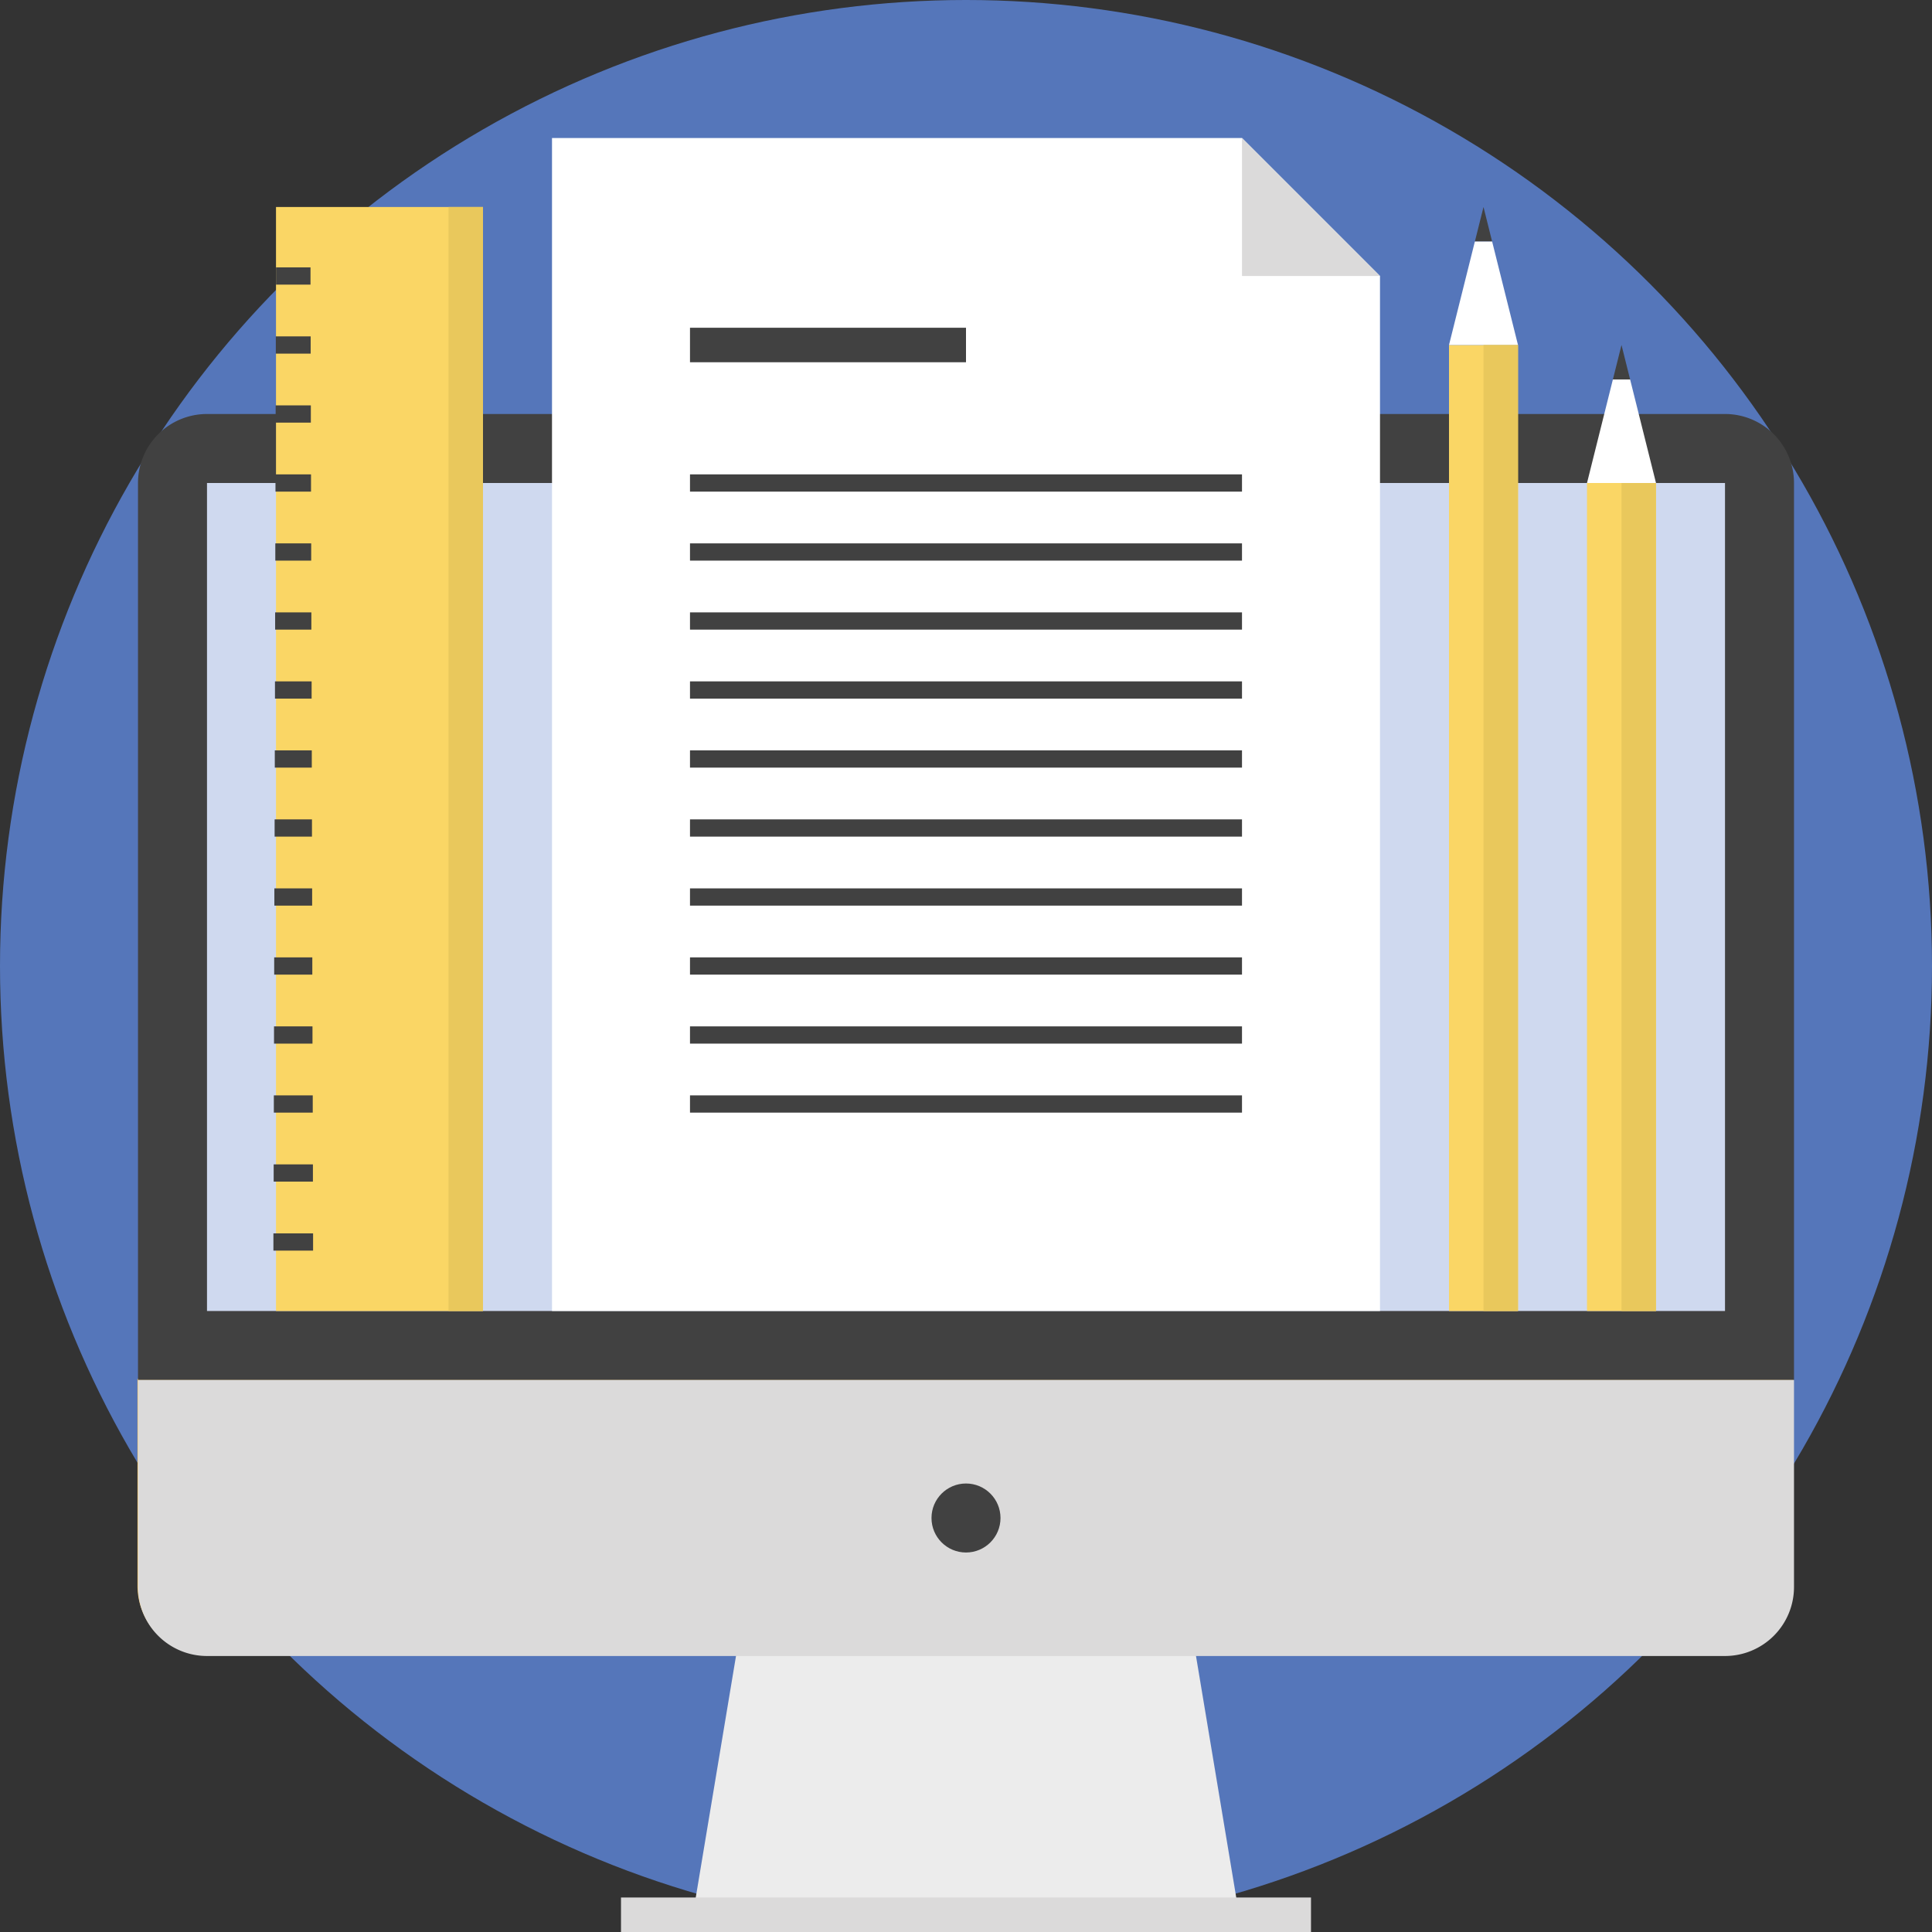 <svg id="Layer_1" data-name="Layer 1" xmlns="http://www.w3.org/2000/svg" viewBox="0 0 224 224"><rect x="0" y="0" width="224" height="224" fill="#333333" stroke="none"/><circle cx="112" cy="112" r="112" style="fill:#5576ba"/><path d="M54.94,201.18v24a8,8,0,0,0,8,8h176a8,8,0,0,0,8-8v-24Z" transform="translate(-39 -41.32)" style="fill:#fac861"/><polygon points="144 224 80 224 88 176 136 176 144 224" style="fill:#ececec"/><rect x="72" y="220" width="80" height="4" style="fill:#dbdada"/><path d="M239,89.32H63a8,8,0,0,0-8,8v104H247v-104a8,8,0,0,0-8-8Z" transform="translate(-39 -41.32)" style="fill:#414141"/><polygon points="200 56 200 152 24 152 24 56 200 56 200 56" style="fill:#cfd9ef"/><path d="M55,201.32v24a8,8,0,0,0,8,8H239a8,8,0,0,0,8-8v-24Z" transform="translate(-39 -41.32)" style="fill:#dbdada"/><circle cx="112" cy="176" r="4" style="fill:#414141"/><polygon points="144 16 64 16 64 152 160 152 160 32 144 16" style="fill:#fff"/><rect x="80" y="38" width="32" height="4" style="fill:#414141"/><rect x="80" y="127" width="64" height="2" style="fill:#414141"/><rect x="80" y="119" width="64" height="2" style="fill:#414141"/><rect x="80" y="111" width="64" height="2" style="fill:#414141"/><rect x="80" y="103" width="64" height="2" style="fill:#414141"/><rect x="80" y="95" width="64" height="2" style="fill:#414141"/><rect x="80" y="87" width="64" height="2" style="fill:#414141"/><rect x="80" y="79" width="64" height="2" style="fill:#414141"/><rect x="80" y="71" width="64" height="2" style="fill:#414141"/><rect x="80" y="63" width="64" height="2" style="fill:#414141"/><rect x="80" y="55" width="64" height="2" style="fill:#414141"/><polygon points="144 16 144 32 160 32 144 16" style="fill:#dbdada"/><rect x="32" y="24" width="24" height="128" style="fill:#fad665"/><rect x="52" y="24" width="4" height="128" style="fill:#e9c85c"/><rect x="31.7" y="143" width="4.6" height="2" style="fill:#414141"/><rect x="31.73" y="135" width="4.55" height="2" style="fill:#414141"/><rect x="31.75" y="127" width="4.51" height="2" style="fill:#414141"/><rect x="31.77" y="119" width="4.46" height="2" style="fill:#414141"/><rect x="31.79" y="111" width="4.42" height="2" style="fill:#414141"/><rect x="31.81" y="103" width="4.38" height="2" style="fill:#414141"/><rect x="31.84" y="95" width="4.33" height="2" style="fill:#414141"/><rect x="31.86" y="87" width="4.29" height="2" style="fill:#414141"/><rect x="31.88" y="79" width="4.25" height="2" style="fill:#414141"/><rect x="31.9" y="71" width="4.2" height="2" style="fill:#414141"/><rect x="31.92" y="63" width="4.16" height="2" style="fill:#414141"/><rect x="31.94" y="55" width="4.12" height="2" style="fill:#414141"/><rect x="31.96" y="47" width="4.08" height="2" style="fill:#414141"/><rect x="31.98" y="39" width="4.04" height="2" style="fill:#414141"/><rect x="32" y="31" width="4" height="2" style="fill:#414141"/><rect x="168" y="40" width="8" height="112" style="fill:#fad665"/><polygon points="172 24 171 28 173 28 172 24" style="fill:#414141"/><polygon points="171 28 168 40 176 40 173 28 171 28" style="fill:#fff"/><rect x="172" y="40" width="4" height="112" style="fill:#e9c85c"/><rect x="184" y="56" width="8" height="96" style="fill:#fad665"/><polygon points="188 40 187 44 189 44 188 40" style="fill:#414141"/><polygon points="187 44 184 56 192 56 189 44 187 44" style="fill:#fff"/><rect x="188" y="56" width="4" height="96" style="fill:#e9c85c"/></svg>